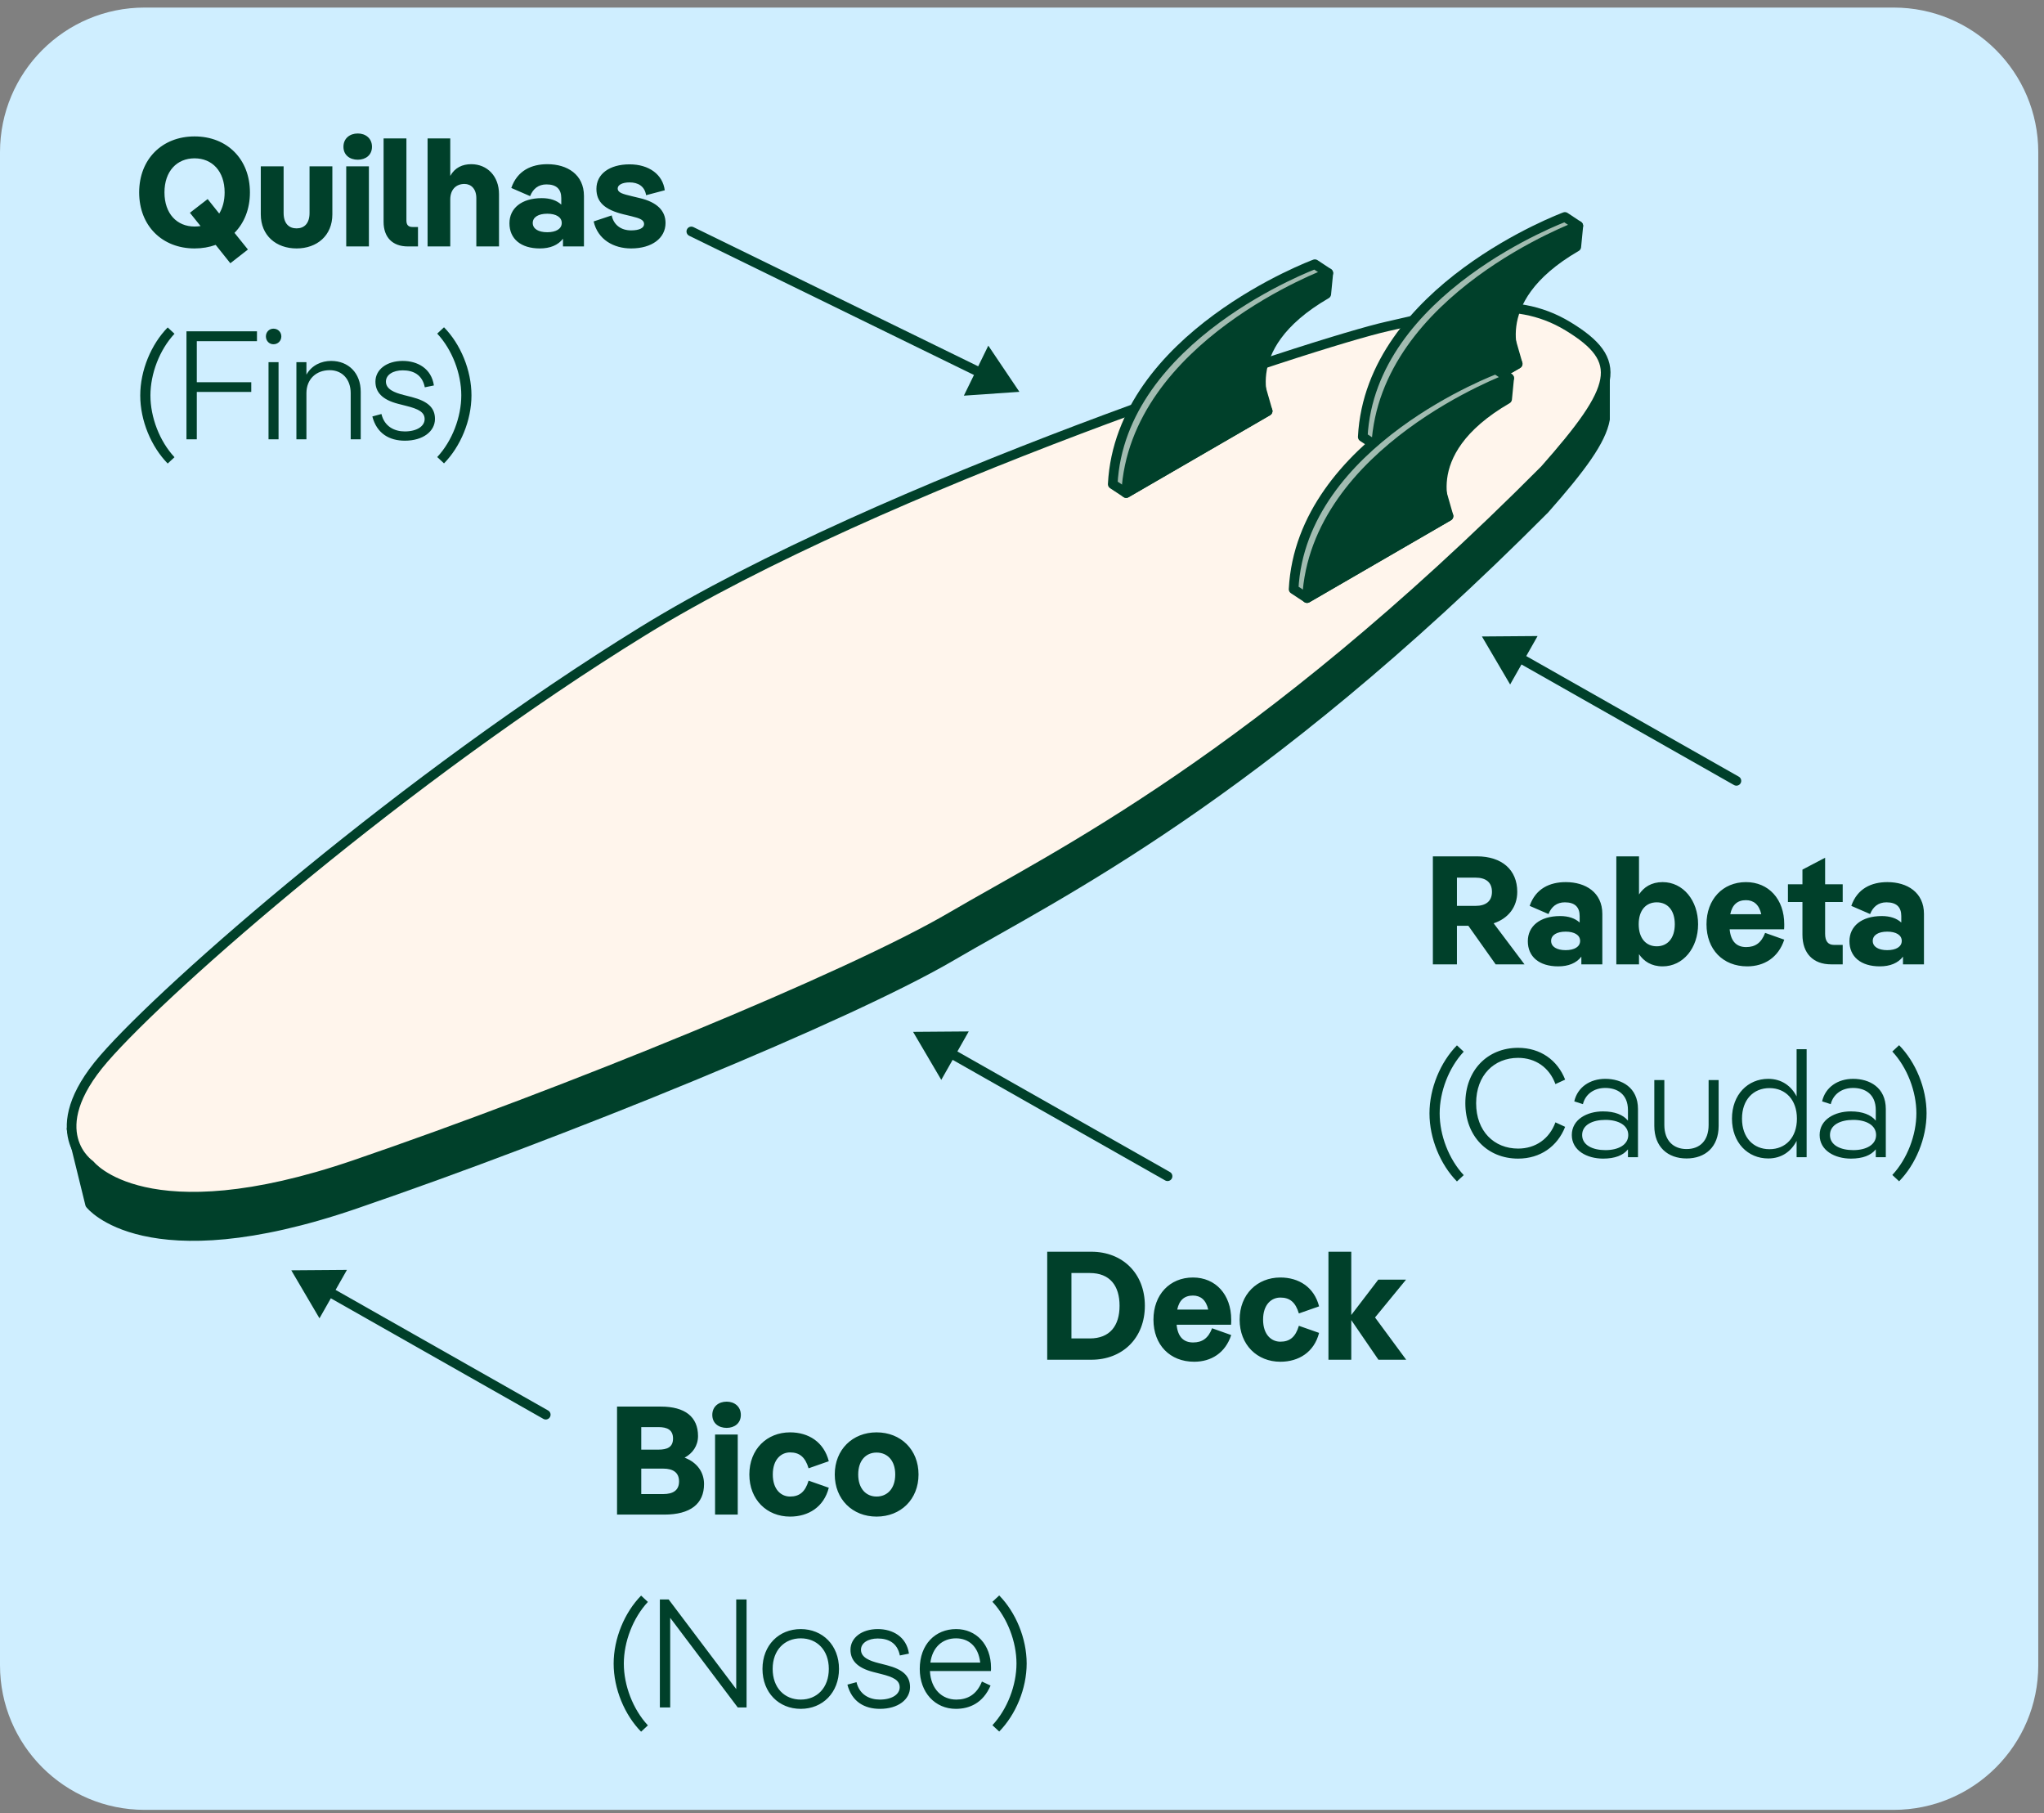<svg width="212" height="188" viewBox="0 0 212 188" fill="none" xmlns="http://www.w3.org/2000/svg">
<rect x="0" y="0" width="212" height="188" fill="#808080" stroke="none"/>
<path d="M196.406 0.784H15C6.716 0.784 0 7.5 0 15.784V172.676C0 180.96 6.716 187.676 15 187.676H196.406C204.69 187.676 211.406 180.96 211.406 172.676V15.784C211.406 7.5 204.69 0.784 196.406 0.784Z" fill="#CFEEFF"/>
<path d="M25.922 19.954C25.922 21.682 25.33 23.122 24.322 24.146L25.714 25.874L23.89 27.298L22.37 25.394C21.698 25.634 20.962 25.762 20.178 25.762C16.818 25.762 14.434 23.41 14.434 19.954C14.434 16.498 16.818 14.146 20.178 14.146C23.554 14.146 25.922 16.498 25.922 19.954ZM20.178 23.49C20.386 23.49 20.594 23.474 20.802 23.442L19.698 22.066L21.538 20.642L22.738 22.146C23.09 21.57 23.298 20.834 23.298 19.954C23.298 17.746 22.002 16.418 20.178 16.418C18.354 16.418 17.058 17.746 17.058 19.954C17.058 22.162 18.354 23.49 20.178 23.49ZM30.761 25.762C28.648 25.762 27.049 24.434 27.049 22.226V17.25H29.416V22.082C29.416 23.202 29.992 23.682 30.761 23.682C31.529 23.682 32.105 23.202 32.105 22.082V17.25H34.472V22.226C34.472 24.434 32.873 25.762 30.761 25.762ZM37.11 16.562C36.278 16.562 35.622 16.082 35.622 15.218C35.622 14.354 36.278 13.842 37.11 13.842C37.926 13.842 38.582 14.354 38.582 15.218C38.582 16.082 37.926 16.562 37.11 16.562ZM35.91 25.554V17.25H38.262V25.554H35.91ZM42.777 23.538H43.353V25.554H42.297C40.713 25.554 39.785 24.61 39.785 23.01V14.354H42.153V22.866C42.153 23.314 42.345 23.538 42.777 23.538ZM48.876 17.026C50.524 17.026 51.756 18.258 51.756 20.13V25.554H49.404V20.546C49.404 19.586 48.86 19.074 48.172 19.074C47.324 19.074 46.7 19.634 46.7 20.69V25.554H44.348V14.354H46.7V18.242C47.18 17.378 47.964 17.026 48.876 17.026ZM56.775 17.026C58.839 17.026 60.567 18.098 60.567 20.322V25.554H58.391V24.754C57.879 25.426 57.047 25.762 55.991 25.762C54.007 25.762 52.839 24.754 52.839 23.154C52.839 21.618 54.071 20.546 56.199 20.546C57.063 20.546 57.751 20.786 58.215 21.218V20.546C58.215 19.618 57.719 19.122 56.679 19.122C55.847 19.122 55.287 19.57 54.983 20.338L53.031 19.49C53.655 17.682 55.127 17.026 56.775 17.026ZM56.759 24.082C57.671 24.082 58.263 23.73 58.263 23.122C58.263 22.514 57.671 22.162 56.759 22.162C55.847 22.162 55.255 22.514 55.255 23.122C55.255 23.73 55.847 24.082 56.759 24.082ZM65.46 25.762C63.651 25.762 62.004 24.85 61.572 22.962L63.444 22.338C63.651 23.346 64.436 23.89 65.46 23.89C66.291 23.89 66.803 23.65 66.803 23.234C66.803 22.818 66.403 22.642 65.475 22.418L64.675 22.226C62.708 21.746 61.859 20.946 61.859 19.586C61.859 18.05 63.203 17.042 65.299 17.042C67.316 17.042 68.74 18.098 68.948 19.73L67.011 20.242C66.868 19.314 66.18 18.914 65.299 18.914C64.531 18.914 64.067 19.186 64.067 19.538C64.067 19.986 64.579 20.114 65.572 20.354L66.371 20.546C68.132 20.962 69.028 21.842 69.028 23.122C69.028 24.706 67.603 25.762 65.46 25.762ZM18.098 47.41L17.394 48.066C15.682 46.322 14.546 43.618 14.546 41.01C14.546 38.402 15.682 35.698 17.394 33.954L18.098 34.61C16.546 36.274 15.602 38.754 15.602 41.01C15.602 43.266 16.546 45.746 18.098 47.41ZM19.34 34.354H26.652V35.378H20.412V39.634H26.06V40.642H20.412V45.554H19.34V34.354ZM28.363 35.698C27.915 35.698 27.579 35.346 27.579 34.882C27.579 34.434 27.915 34.082 28.363 34.082C28.827 34.082 29.179 34.434 29.179 34.882C29.179 35.346 28.827 35.698 28.363 35.698ZM27.851 45.554V37.554H28.891V45.554H27.851ZM34.342 37.426C36.134 37.426 37.414 38.674 37.414 40.626V45.554H36.374V40.77C36.374 39.33 35.494 38.386 34.198 38.386C32.774 38.386 31.782 39.33 31.782 40.77V45.554H30.742V37.554H31.782V38.85C32.342 37.858 33.35 37.426 34.342 37.426ZM41.995 45.698C40.411 45.698 39.083 44.978 38.619 43.186L39.563 42.93C39.867 44.226 40.907 44.738 41.979 44.738C43.243 44.738 44.043 44.194 44.043 43.458C44.043 42.738 43.403 42.402 42.107 42.082L41.291 41.874C39.611 41.442 38.939 40.642 38.939 39.57C38.939 38.338 40.091 37.426 41.771 37.426C43.307 37.426 44.747 38.21 45.003 39.97L44.059 40.162C43.803 38.85 42.859 38.402 41.771 38.402C40.763 38.402 40.027 38.866 40.027 39.57C40.027 40.37 40.923 40.722 41.883 40.962L42.699 41.17C44.363 41.602 45.115 42.274 45.115 43.442C45.115 44.722 43.883 45.698 41.995 45.698ZM45.348 34.594L46.052 33.938C47.764 35.682 48.9 38.386 48.9 40.994C48.9 43.602 47.764 46.306 46.052 48.05L45.348 47.394C46.9 45.73 47.844 43.25 47.844 40.994C47.844 38.738 46.9 36.258 45.348 34.594Z" fill="#00402A"/>
<path d="M166.469 43.476C166.076 45.676 164.002 48.499 160.212 52.789C130.324 82.82 109.446 92.831 98.72 99.123C87.994 105.415 58.536 117.423 36.799 124.864C15.062 132.305 9.342 124.864 9.342 124.864L7.425 117.07L47.453 85.822L127.893 41.063L156.637 37.63L166.469 38.381V43.476Z" fill="#00402A" stroke="#00402A" stroke-linecap="round" stroke-linejoin="round"/>
<path d="M9.342 120.789C9.342 120.789 15.062 128.225 36.799 120.789C58.536 113.353 87.999 101.34 98.72 95.048C109.441 88.756 130.32 78.748 160.212 48.714C167.792 40.134 168.507 37.414 162.643 33.842C156.779 30.27 150.594 32.372 143.91 33.842C136.755 35.415 91.284 50.287 66.687 65.442C42.09 80.597 17.35 102.194 10.772 109.774C4.194 117.354 9.342 120.789 9.342 120.789Z" fill="#FFF5EC" stroke="#00402A" stroke-linecap="round" stroke-linejoin="round"/>
<path d="M162.308 22.498C162.308 22.498 142.139 29.965 141.342 45.306L142.736 46.227L157.41 37.727L155.31 30.427L163.698 23.417L162.308 22.498Z" fill="#A2BCB1" stroke="#00402A" stroke-linecap="round" stroke-linejoin="round"/>
<path d="M142.736 46.227L157.41 37.727C157.41 37.727 153.673 31.277 163.49 25.59L163.702 23.419C163.702 23.419 143.533 30.885 142.736 46.227Z" fill="#00402A" stroke="#00402A" stroke-linecap="round" stroke-linejoin="round"/>
<path d="M155.136 38.291C155.136 38.291 134.966 45.758 134.17 61.099L135.563 62.02L150.237 53.52L148.142 46.22L156.529 39.21L155.136 38.291Z" fill="#A2BCB1" stroke="#00402A" stroke-linecap="round" stroke-linejoin="round"/>
<path d="M135.563 62.02L150.237 53.52C150.237 53.52 146.501 47.069 156.318 41.382L156.529 39.211C156.529 39.211 136.36 46.676 135.563 62.02Z" fill="#00402A" stroke="#00402A" stroke-linecap="round" stroke-linejoin="round"/>
<path d="M136.376 27.398C136.376 27.398 116.207 34.865 115.41 50.207L116.804 51.127L131.478 42.627L129.378 35.327L137.766 28.317L136.376 27.398Z" fill="#A2BCB1" stroke="#00402A" stroke-linecap="round" stroke-linejoin="round"/>
<path d="M116.804 51.127L131.478 42.627C131.478 42.627 127.741 36.176 137.558 30.489L137.77 28.319C137.77 28.319 117.601 35.785 116.804 51.127Z" fill="#00402A" stroke="#00402A" stroke-linecap="round" stroke-linejoin="round"/>
<path d="M154.919 95.744L158.119 100H155.127L152.295 96H151.111V100H148.615V88.8H153.175C155.767 88.8 157.367 90.192 157.367 92.48C157.367 94.064 156.423 95.248 154.919 95.744ZM153.047 91.008H151.111V93.936H153.047C154.103 93.936 154.743 93.456 154.743 92.48C154.743 91.472 154.087 91.008 153.047 91.008ZM162.399 91.472C164.463 91.472 166.191 92.544 166.191 94.768V100H164.015V99.2C163.503 99.872 162.671 100.208 161.615 100.208C159.631 100.208 158.463 99.2 158.463 97.6C158.463 96.064 159.695 94.992 161.823 94.992C162.687 94.992 163.375 95.232 163.839 95.664V94.992C163.839 94.064 163.343 93.568 162.303 93.568C161.471 93.568 160.911 94.016 160.607 94.784L158.655 93.936C159.279 92.128 160.751 91.472 162.399 91.472ZM162.383 98.528C163.295 98.528 163.887 98.176 163.887 97.568C163.887 96.96 163.295 96.608 162.383 96.608C161.471 96.608 160.879 96.96 160.879 97.568C160.879 98.176 161.471 98.528 162.383 98.528ZM172.443 91.472C174.571 91.472 176.123 93.376 176.123 95.84C176.123 98.304 174.571 100.208 172.443 100.208C171.275 100.208 170.491 99.68 169.995 98.944V100H167.643V88.8H169.995V92.752C170.491 92 171.275 91.472 172.443 91.472ZM171.835 98.128C172.939 98.128 173.707 97.312 173.707 95.84C173.707 94.368 172.939 93.568 171.835 93.568C170.731 93.568 169.963 94.368 169.963 95.84C169.963 97.312 170.731 98.128 171.835 98.128ZM181.107 98.208C182.035 98.208 182.675 97.792 183.075 96.736L185.059 97.44C184.451 99.296 182.979 100.208 181.219 100.208C178.707 100.208 176.995 98.464 176.995 95.84C176.995 93.264 178.674 91.472 181.091 91.472C183.443 91.472 185.059 93.248 185.059 95.84C185.059 96 185.059 96.208 185.043 96.368H179.395C179.523 97.68 180.163 98.208 181.107 98.208ZM181.091 93.344C180.211 93.344 179.667 93.808 179.459 94.8H182.675C182.451 93.792 181.875 93.344 181.091 93.344ZM186.946 96.928V93.536H185.442V91.696H186.946V90.176L189.298 88.944V91.696H191.122V93.536H189.298V96.832C189.298 97.6 189.602 97.984 190.226 97.984H191.122V100H189.922C188.05 100 186.946 98.848 186.946 96.928ZM195.758 91.472C197.822 91.472 199.55 92.544 199.55 94.768V100H197.374V99.2C196.862 99.872 196.03 100.208 194.974 100.208C192.99 100.208 191.822 99.2 191.822 97.6C191.822 96.064 193.054 94.992 195.182 94.992C196.046 94.992 196.734 95.232 197.198 95.664V94.992C197.198 94.064 196.702 93.568 195.662 93.568C194.83 93.568 194.27 94.016 193.966 94.784L192.014 93.936C192.638 92.128 194.11 91.472 195.758 91.472ZM195.742 98.528C196.654 98.528 197.246 98.176 197.246 97.568C197.246 96.96 196.654 96.608 195.742 96.608C194.83 96.608 194.238 96.96 194.238 97.568C194.238 98.176 194.83 98.528 195.742 98.528ZM151.815 121.856L151.111 122.512C149.399 120.768 148.263 118.064 148.263 115.456C148.263 112.848 149.399 110.144 151.111 108.4L151.815 109.056C150.263 110.72 149.319 113.2 149.319 115.456C149.319 117.712 150.263 120.192 151.815 121.856ZM157.454 120.144C154.27 120.144 151.982 117.808 151.982 114.4C151.982 110.992 154.27 108.656 157.454 108.656C159.758 108.656 161.534 109.92 162.334 111.952L161.326 112.416C160.702 110.704 159.262 109.696 157.454 109.696C154.974 109.696 153.102 111.488 153.102 114.4C153.102 117.312 154.974 119.104 157.454 119.104C159.262 119.104 160.702 118.096 161.326 116.384L162.334 116.848C161.534 118.88 159.758 120.144 157.454 120.144ZM166.497 111.872C168.193 111.872 169.889 112.752 169.889 115.008V120H168.849V119.184C168.353 119.808 167.489 120.144 166.273 120.144C164.609 120.144 163.025 119.312 163.025 117.696C163.025 116.08 164.609 115.248 166.257 115.248C167.473 115.248 168.353 115.6 168.849 116.208V115.12C168.849 113.408 167.681 112.816 166.497 112.816C165.313 112.816 164.433 113.472 164.177 114.496L163.281 114.208C163.617 112.736 164.913 111.872 166.497 111.872ZM166.513 119.264C167.841 119.264 168.881 118.72 168.881 117.696C168.881 116.672 167.841 116.128 166.513 116.128C165.185 116.128 164.097 116.64 164.097 117.696C164.097 118.752 165.185 119.264 166.513 119.264ZM174.926 120.128C172.99 120.128 171.582 118.944 171.582 116.752V112H172.622V116.656C172.622 118.304 173.582 119.152 174.926 119.152C176.286 119.152 177.214 118.304 177.214 116.656V112H178.254V116.752C178.254 118.944 176.862 120.128 174.926 120.128ZM186.341 113.696V108.8H187.381V120H186.341V118.304C185.781 119.392 184.789 120.128 183.397 120.128C181.285 120.128 179.637 118.496 179.637 116C179.637 113.504 181.285 111.872 183.397 111.872C184.789 111.872 185.781 112.608 186.341 113.696ZM183.525 119.168C185.189 119.168 186.373 117.968 186.373 116C186.373 114.032 185.189 112.832 183.525 112.832C181.861 112.832 180.677 114.032 180.677 116C180.677 117.968 181.861 119.168 183.525 119.168ZM192.201 111.872C193.897 111.872 195.593 112.752 195.593 115.008V120H194.553V119.184C194.057 119.808 193.193 120.144 191.977 120.144C190.312 120.144 188.729 119.312 188.729 117.696C188.729 116.08 190.312 115.248 191.961 115.248C193.177 115.248 194.057 115.6 194.553 116.208V115.12C194.553 113.408 193.385 112.816 192.201 112.816C191.017 112.816 190.137 113.472 189.881 114.496L188.985 114.208C189.321 112.736 190.617 111.872 192.201 111.872ZM192.217 119.264C193.545 119.264 194.585 118.72 194.585 117.696C194.585 116.672 193.545 116.128 192.217 116.128C190.889 116.128 189.801 116.64 189.801 117.696C189.801 118.752 190.889 119.264 192.217 119.264ZM196.268 109.04L196.972 108.384C198.684 110.128 199.82 112.832 199.82 115.44C199.82 118.048 198.684 120.752 196.972 122.496L196.268 121.84C197.82 120.176 198.764 117.696 198.764 115.44C198.764 113.184 197.82 110.704 196.268 109.04Z" fill="#00402A"/>
<path d="M113.191 141H108.615V129.8H113.191C116.407 129.8 118.743 132.024 118.743 135.4C118.743 138.776 116.407 141 113.191 141ZM113.031 132.008H111.127V138.792H113.031C115.111 138.792 116.119 137.48 116.119 135.4C116.119 133.32 115.111 132.008 113.031 132.008ZM123.747 139.208C124.675 139.208 125.315 138.792 125.715 137.736L127.699 138.44C127.091 140.296 125.619 141.208 123.859 141.208C121.347 141.208 119.635 139.464 119.635 136.84C119.635 134.264 121.315 132.472 123.731 132.472C126.083 132.472 127.699 134.248 127.699 136.84C127.699 137 127.699 137.208 127.683 137.368H122.035C122.163 138.68 122.803 139.208 123.747 139.208ZM123.731 134.344C122.851 134.344 122.307 134.808 122.099 135.8H125.315C125.091 134.792 124.515 134.344 123.731 134.344ZM132.797 141.208C130.397 141.208 128.573 139.464 128.573 136.84C128.573 134.216 130.397 132.472 132.797 132.472C134.701 132.472 136.301 133.464 136.813 135.464L134.717 136.2C134.365 135.016 133.757 134.552 132.797 134.552C131.869 134.552 131.005 135.272 131.005 136.84C131.005 138.408 131.869 139.128 132.797 139.128C133.757 139.128 134.365 138.664 134.717 137.48L136.813 138.216C136.301 140.216 134.701 141.208 132.797 141.208ZM137.784 141V129.8H140.152V136.36L142.952 132.696H145.832L142.616 136.616L145.848 141H142.968L140.152 136.888V141H137.784Z" fill="#00402A"/>
<path d="M71.006 151.154C72.35 151.666 73.022 152.706 73.022 153.89C73.022 155.938 71.614 157.058 68.894 157.058H63.998V145.858H68.542C71.038 145.858 72.398 146.914 72.398 148.914C72.398 149.922 71.838 150.706 71.006 151.154ZM68.302 147.986H66.51V150.322H68.302C69.198 150.322 69.806 150.066 69.806 149.17C69.806 148.258 69.182 147.986 68.302 147.986ZM68.782 152.29H66.51V154.93H68.782C69.806 154.93 70.43 154.546 70.43 153.618C70.43 152.69 69.806 152.29 68.782 152.29ZM75.366 148.066C74.534 148.066 73.878 147.586 73.878 146.722C73.878 145.858 74.534 145.346 75.366 145.346C76.182 145.346 76.838 145.858 76.838 146.722C76.838 147.586 76.182 148.066 75.366 148.066ZM74.166 157.058V148.754H76.518V157.058H74.166ZM81.945 157.266C79.545 157.266 77.721 155.522 77.721 152.898C77.721 150.274 79.545 148.53 81.945 148.53C83.849 148.53 85.449 149.522 85.961 151.522L83.865 152.258C83.513 151.074 82.905 150.61 81.945 150.61C81.017 150.61 80.153 151.33 80.153 152.898C80.153 154.466 81.017 155.186 81.945 155.186C82.905 155.186 83.513 154.722 83.865 153.538L85.961 154.274C85.449 156.274 83.849 157.266 81.945 157.266ZM90.916 157.266C88.42 157.266 86.58 155.474 86.58 152.898C86.58 150.322 88.42 148.53 90.916 148.53C93.428 148.53 95.268 150.322 95.268 152.898C95.268 155.474 93.428 157.266 90.916 157.266ZM90.916 155.186C92.02 155.186 92.852 154.37 92.852 152.898C92.852 151.426 92.02 150.626 90.916 150.626C89.828 150.626 89.012 151.426 89.012 152.898C89.012 154.37 89.828 155.186 90.916 155.186ZM67.198 178.914L66.494 179.57C64.782 177.826 63.646 175.122 63.646 172.514C63.646 169.906 64.782 167.202 66.494 165.458L67.198 166.114C65.646 167.778 64.702 170.258 64.702 172.514C64.702 174.77 65.646 177.25 67.198 178.914ZM76.36 175.154V165.858H77.432V177.058H76.52L69.512 167.762V177.058H68.44V165.858H69.352L76.36 175.154ZM83.051 177.202C80.779 177.202 79.083 175.522 79.083 173.058C79.083 170.61 80.779 168.93 83.051 168.93C85.323 168.93 87.019 170.61 87.019 173.058C87.019 175.522 85.323 177.202 83.051 177.202ZM83.051 176.242C84.731 176.242 85.963 175.026 85.963 173.058C85.963 171.106 84.731 169.89 83.051 169.89C81.371 169.89 80.139 171.106 80.139 173.058C80.139 175.026 81.371 176.242 83.051 176.242ZM91.267 177.202C89.683 177.202 88.355 176.482 87.891 174.69L88.835 174.434C89.139 175.73 90.179 176.242 91.251 176.242C92.515 176.242 93.315 175.698 93.315 174.962C93.315 174.242 92.675 173.906 91.379 173.586L90.563 173.378C88.883 172.946 88.211 172.146 88.211 171.074C88.211 169.842 89.363 168.93 91.043 168.93C92.579 168.93 94.019 169.714 94.275 171.474L93.331 171.666C93.075 170.354 92.131 169.906 91.043 169.906C90.035 169.906 89.299 170.37 89.299 171.074C89.299 171.874 90.195 172.226 91.155 172.466L91.971 172.674C93.635 173.106 94.387 173.778 94.387 174.946C94.387 176.226 93.155 177.202 91.267 177.202ZM102.787 172.946C102.787 173.074 102.787 173.17 102.771 173.282H96.451C96.547 175.17 97.715 176.242 99.187 176.242C100.323 176.242 101.299 175.746 101.843 174.37L102.739 174.786C101.955 176.61 100.547 177.202 99.139 177.202C96.995 177.202 95.395 175.522 95.395 173.058C95.395 170.514 97.011 168.93 99.171 168.93C101.235 168.93 102.787 170.514 102.787 172.946ZM99.155 169.89C97.731 169.89 96.707 170.834 96.499 172.402H101.667C101.475 170.722 100.467 169.89 99.155 169.89ZM102.932 166.098L103.636 165.442C105.348 167.186 106.484 169.89 106.484 172.498C106.484 175.106 105.348 177.81 103.636 179.554L102.932 178.898C104.484 177.234 105.428 174.754 105.428 172.498C105.428 170.242 104.484 167.762 102.932 166.098Z" fill="#00402A"/>
<path d="M30.211 131.727L33.136 136.705L35.984 131.683L30.211 131.727ZM56.358 147.133C56.598 147.269 56.904 147.185 57.04 146.945C57.176 146.705 57.092 146.399 56.852 146.263L56.358 147.133ZM33.878 134.382L56.358 147.133L56.852 146.263L34.372 133.512L33.878 134.382Z" fill="#00402A"/>
<path d="M94.703 107L97.628 111.978L100.476 106.956L94.703 107ZM120.85 122.406C121.091 122.542 121.396 122.458 121.532 122.218C121.668 121.977 121.584 121.672 121.344 121.536L120.85 122.406ZM98.371 109.655L120.85 122.406L121.344 121.536L98.864 108.785L98.371 109.655Z" fill="#00402A"/>
<path d="M153.703 66L156.628 70.978L159.476 65.956L153.703 66ZM179.85 81.406C180.091 81.542 180.396 81.458 180.532 81.218C180.668 80.978 180.584 80.672 180.344 80.536L179.85 81.406ZM157.371 68.655L179.85 81.406L180.344 80.536L157.864 67.785L157.371 68.655Z" fill="#00402A"/>
<path d="M105.73 40.631L102.505 35.842L99.97 41.029L105.73 40.631ZM71.923 23.551C71.675 23.43 71.375 23.532 71.254 23.78C71.133 24.029 71.236 24.328 71.484 24.449L71.923 23.551ZM101.906 38.206L71.923 23.551L71.484 24.449L101.467 39.104L101.906 38.206Z" fill="#00402A"/>
</svg>
